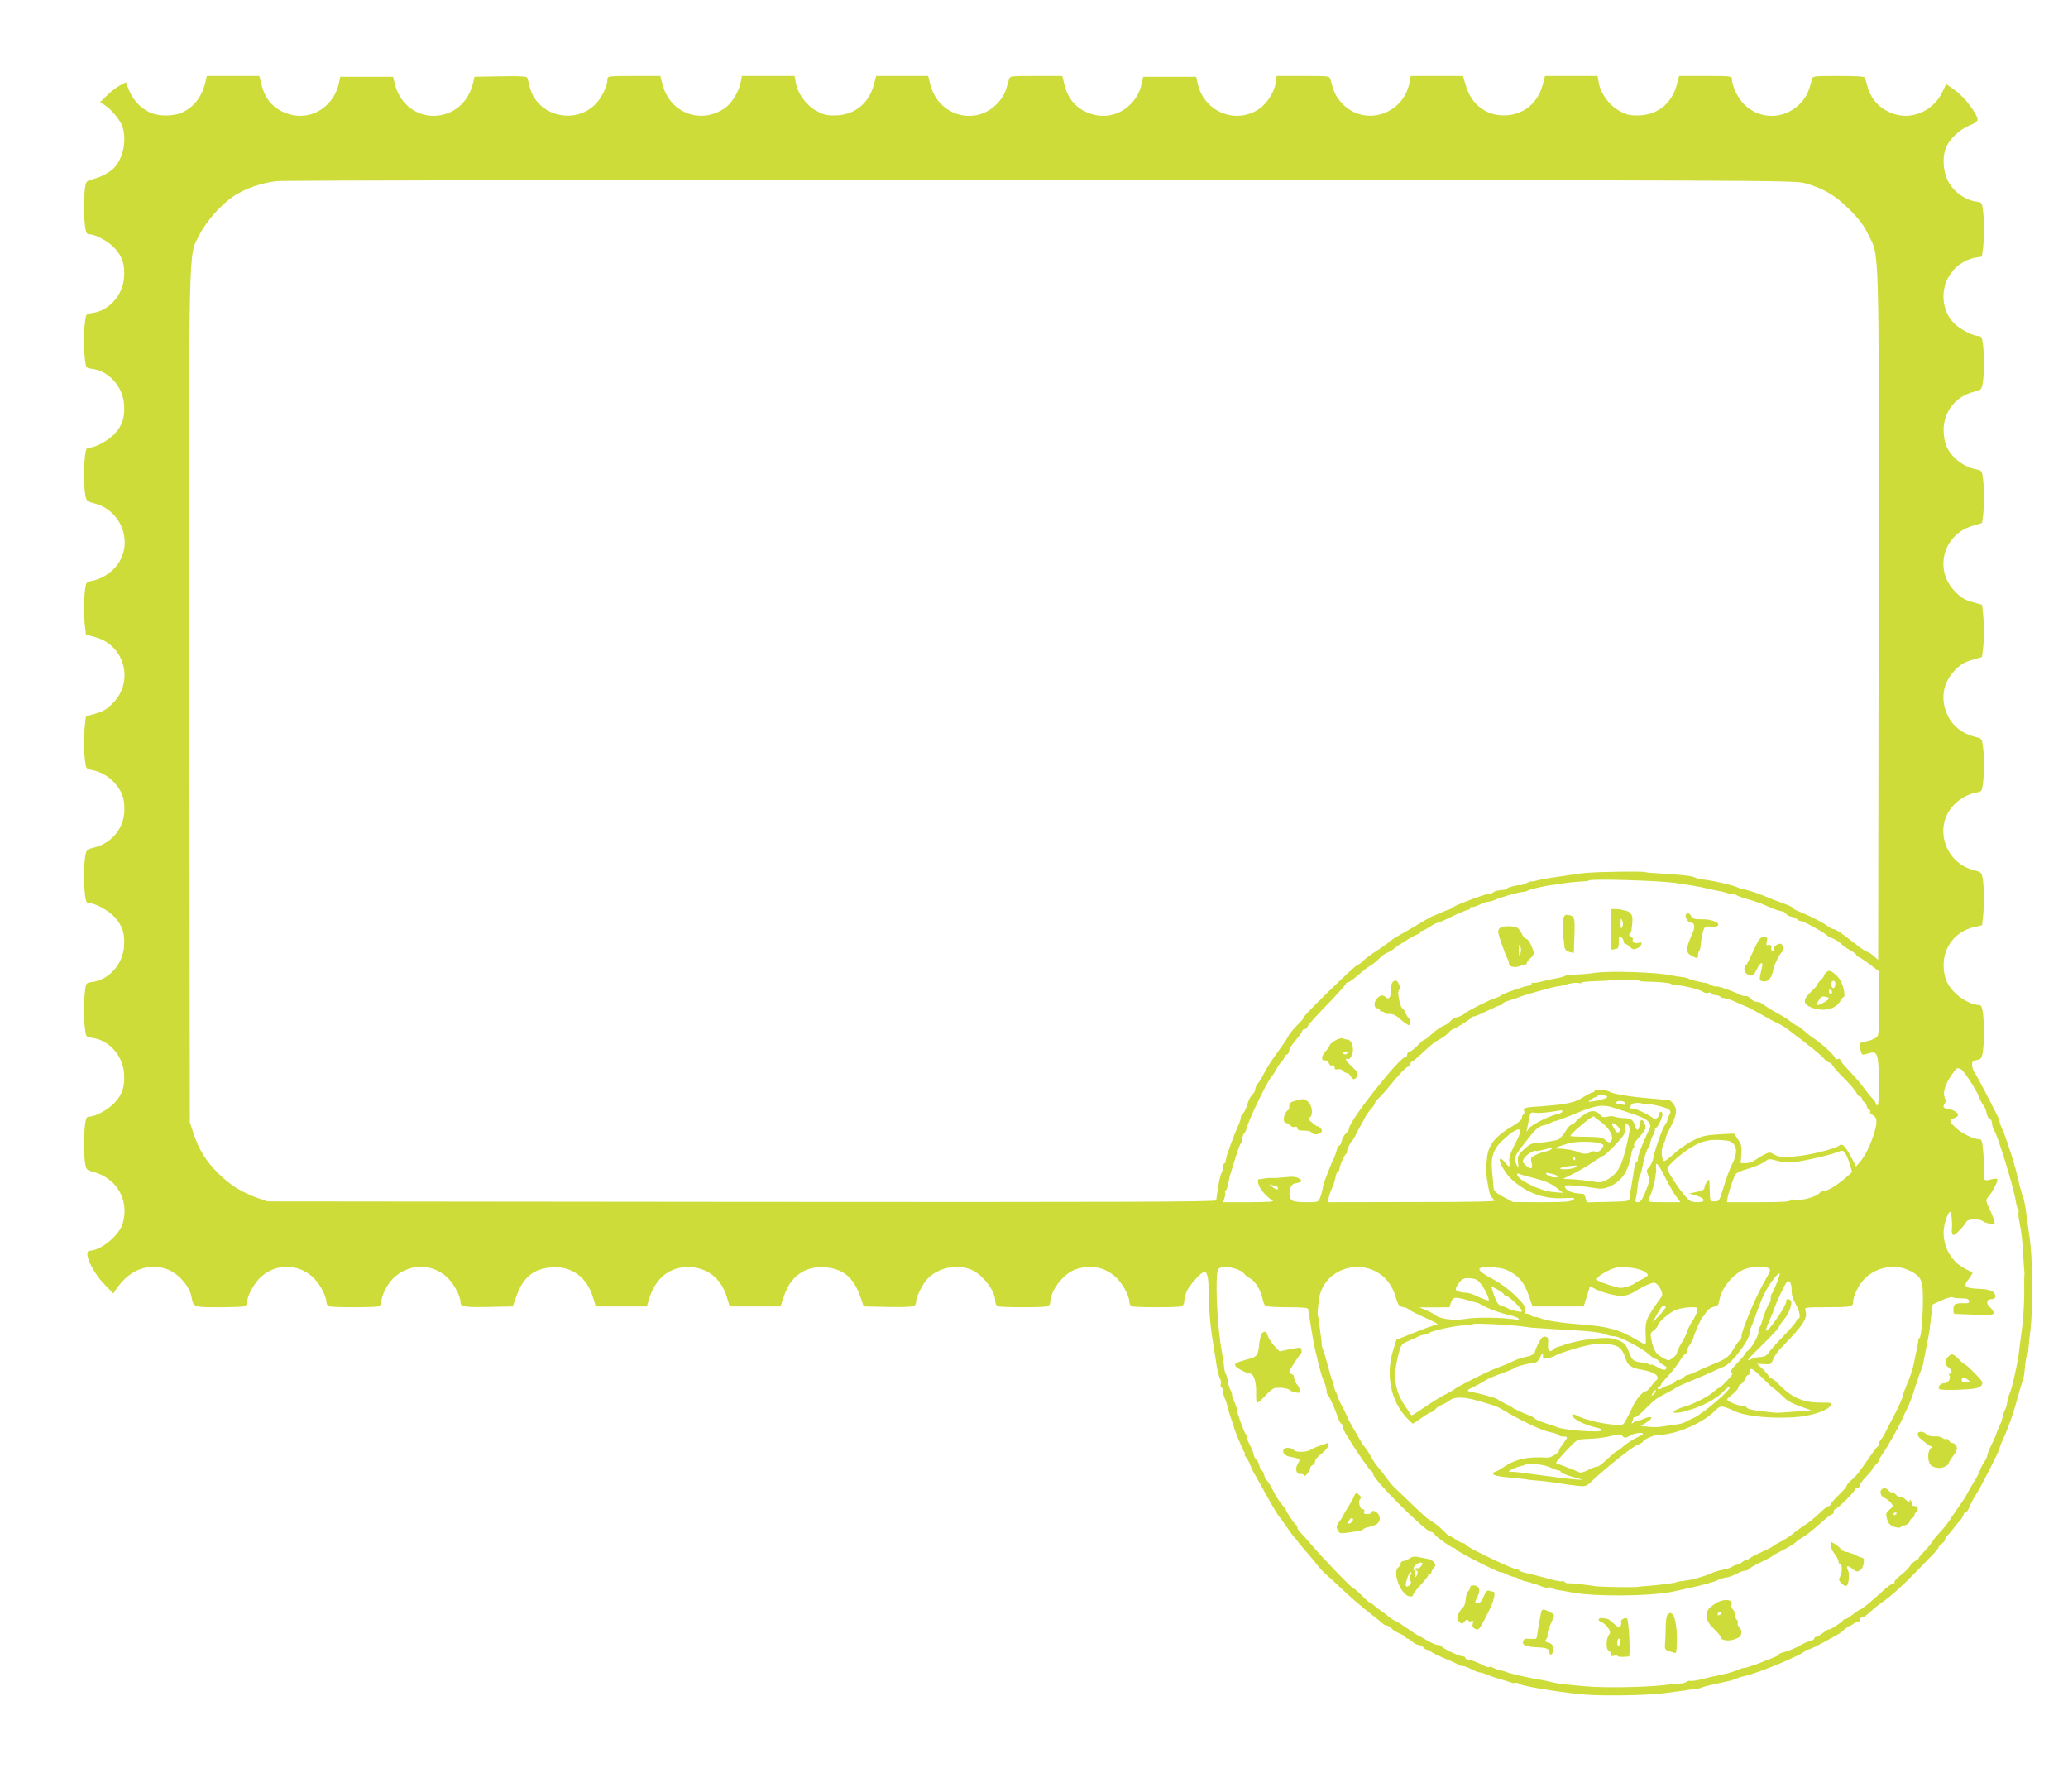 <?xml version="1.0" standalone="no"?>
<!DOCTYPE svg PUBLIC "-//W3C//DTD SVG 20010904//EN"
 "http://www.w3.org/TR/2001/REC-SVG-20010904/DTD/svg10.dtd">
<svg version="1.0" xmlns="http://www.w3.org/2000/svg"
 width="1280pt" height="1109pt" viewBox="0 0 1280 1109"
 preserveAspectRatio="xMidYMid meet">
<g transform="translate(0,1109) scale(0.1,-0.1)"
fill="#cddc39" stroke="none">
<path d="M1274 10593 c-20 -94 -66 -158 -138 -195 -55 -29 -155 -30 -210 -3
-64 31 -108 82 -136 158 l-10 28 -38 -20 c-21 -11 -57 -38 -80 -62 l-43 -42
29 -17 c42 -26 101 -99 112 -139 24 -86 1 -191 -53 -249 -27 -29 -78 -56 -133
-71 -39 -11 -42 -13 -48 -57 -8 -59 -8 -164 0 -231 6 -45 10 -53 28 -53 38 0
120 -46 157 -87 47 -52 62 -100 57 -178 -7 -111 -92 -208 -196 -222 -39 -5
-40 -6 -46 -57 -8 -65 -8 -167 0 -232 6 -51 7 -52 46 -57 104 -14 189 -111
196 -222 5 -78 -10 -126 -57 -178 -37 -41 -119 -87 -157 -87 -18 0 -22 -8 -28
-52 -8 -68 -7 -192 2 -242 7 -36 10 -40 55 -51 182 -46 251 -271 124 -403 -37
-39 -88 -68 -139 -77 -34 -6 -36 -9 -42 -58 -8 -66 -8 -158 0 -223 l6 -51 60
-17 c181 -50 239 -275 106 -408 -36 -37 -60 -51 -106 -64 l-60 -17 -6 -51 c-8
-65 -8 -157 0 -223 6 -49 8 -52 42 -58 54 -10 105 -39 142 -81 45 -51 60 -93
60 -163 0 -113 -75 -208 -187 -236 -45 -11 -48 -15 -55 -51 -9 -50 -10 -174
-2 -241 6 -45 10 -53 28 -53 38 0 120 -46 157 -87 47 -52 62 -100 57 -178 -7
-111 -92 -208 -196 -222 -39 -5 -40 -6 -46 -57 -8 -65 -8 -167 0 -232 6 -51 7
-52 46 -57 104 -14 189 -111 196 -222 5 -78 -10 -126 -57 -178 -37 -41 -119
-87 -157 -87 -18 0 -22 -8 -28 -52 -8 -68 -8 -173 0 -231 7 -46 7 -47 58 -61
142 -42 216 -174 176 -317 -20 -72 -136 -169 -204 -169 -44 0 12 -128 92 -210
l54 -55 16 25 c78 116 186 162 302 130 75 -21 153 -104 166 -179 11 -60 13
-61 169 -61 79 0 150 3 159 6 9 3 16 16 16 28 0 39 47 122 89 157 91 79 221
79 312 0 42 -35 89 -118 89 -157 0 -12 7 -25 16 -28 20 -8 288 -8 308 0 9 3
16 14 16 23 0 42 34 110 73 149 93 91 231 97 328 13 43 -36 89 -118 89 -158 0
-31 20 -34 185 -31 l139 3 21 60 c41 119 106 173 218 182 121 10 219 -59 256
-182 l19 -60 158 0 158 0 12 41 c41 142 139 214 272 201 103 -11 179 -78 211
-184 l17 -58 158 0 157 0 23 68 c41 121 132 184 253 174 112 -9 177 -63 218
-182 l21 -60 139 -3 c165 -3 185 0 185 31 0 33 44 118 76 149 64 60 159 82
248 57 75 -21 165 -130 166 -200 0 -15 7 -30 16 -33 20 -8 288 -8 308 0 9 3
16 13 16 21 0 75 81 181 157 207 90 31 176 16 244 -43 42 -35 89 -118 89 -157
0 -12 7 -25 16 -28 20 -8 288 -8 308 0 9 3 16 17 16 30 0 14 7 41 15 62 17 40
92 122 111 122 15 0 25 -43 24 -101 0 -58 7 -183 14 -239 5 -41 8 -61 21 -145
3 -16 10 -58 15 -93 5 -35 15 -72 21 -83 6 -11 8 -27 5 -34 -3 -8 -1 -17 4
-20 6 -4 10 -15 10 -25 0 -10 5 -31 12 -47 7 -15 12 -32 13 -38 1 -10 22 -78
32 -105 3 -8 7 -20 9 -27 4 -23 57 -148 66 -160 6 -7 7 -13 3 -13 -5 0 -1 -8
7 -17 8 -10 21 -34 28 -53 7 -19 17 -39 21 -45 4 -5 20 -35 37 -65 67 -123
114 -202 123 -210 3 -3 23 -30 43 -60 21 -30 41 -57 44 -60 4 -3 19 -21 33
-40 15 -19 38 -47 52 -62 14 -15 38 -45 54 -65 15 -21 41 -49 57 -63 16 -14
55 -49 85 -78 68 -65 140 -127 206 -178 28 -21 56 -44 63 -51 7 -7 19 -13 26
-13 7 0 20 -8 29 -18 9 -10 32 -24 52 -32 19 -8 35 -17 35 -22 0 -4 5 -8 10
-8 6 0 20 -9 32 -20 12 -11 29 -20 39 -20 9 0 22 -7 29 -15 7 -8 17 -15 23
-15 6 0 18 -6 26 -13 9 -7 48 -26 86 -42 39 -15 74 -32 80 -37 5 -4 17 -8 27
-8 10 0 35 -9 55 -20 21 -11 44 -20 51 -20 8 0 28 -6 45 -14 18 -7 52 -19 77
-26 25 -7 55 -16 68 -21 13 -5 28 -7 32 -4 5 3 20 -1 32 -9 13 -8 109 -26 213
-41 158 -23 223 -28 385 -27 107 0 236 6 285 13 50 6 101 13 115 15 14 1 25 3
25 4 0 1 19 3 43 5 23 2 47 7 53 11 9 5 71 20 166 40 12 2 35 9 50 16 16 6 37
13 48 15 75 13 375 138 375 155 0 4 7 8 16 8 9 0 50 18 91 41 111 59 115 62
142 87 14 12 30 22 34 22 5 0 15 7 24 15 8 8 19 13 24 10 5 -4 9 1 9 9 0 9 7
16 15 16 8 0 28 13 44 29 17 16 49 43 73 59 57 40 127 102 210 187 37 39 86
88 108 111 22 23 40 45 40 50 0 5 9 15 20 22 11 7 20 19 20 26 0 8 4 16 8 18
4 2 23 23 42 48 19 24 40 50 47 57 6 7 15 22 18 33 4 11 10 18 15 15 4 -3 13
10 19 28 7 17 24 50 38 72 31 46 148 275 148 290 1 6 12 35 26 65 32 70 65
165 90 260 11 41 24 84 29 95 5 11 11 48 13 81 3 34 8 68 13 75 5 8 9 30 10
49 1 19 5 55 8 80 22 156 19 479 -5 625 -5 33 -11 74 -13 91 -7 64 -17 120
-25 139 -5 11 -14 43 -21 70 -13 56 -14 58 -24 100 -16 61 -69 221 -82 246 -8
15 -15 35 -17 45 -1 11 -10 33 -19 49 -8 17 -41 79 -71 139 -31 60 -61 114
-67 121 -6 7 -12 26 -13 41 -2 24 2 29 28 34 25 4 31 11 37 45 9 51 10 175 2
243 -5 37 -11 52 -22 52 -38 0 -97 27 -139 64 -59 52 -82 104 -83 182 0 116
74 209 186 236 l52 12 6 51 c8 65 7 190 -2 239 -7 36 -10 40 -55 51 -182 46
-251 271 -124 403 37 39 88 68 139 77 34 6 36 9 42 58 8 67 8 158 0 225 -6 46
-10 53 -33 58 -89 19 -154 67 -187 139 -45 96 -29 200 44 275 37 38 60 52 108
66 l62 18 6 51 c8 64 7 156 0 221 l-6 51 -60 17 c-46 13 -70 27 -106 64 -133
133 -77 352 105 407 l61 18 6 45 c8 57 8 162 0 229 -6 49 -8 52 -42 58 -79 15
-157 76 -186 147 -9 21 -16 64 -16 97 0 113 75 208 187 236 45 11 48 15 55 51
9 50 10 174 2 242 -6 44 -10 52 -28 52 -34 0 -119 45 -153 81 -100 105 -80
282 40 365 26 18 67 36 91 39 l43 7 7 51 c8 66 8 168 0 233 -6 51 -7 52 -46
57 -59 8 -128 55 -162 111 -38 61 -47 154 -22 221 21 54 87 116 149 140 31 12
47 24 47 35 0 34 -81 140 -138 180 l-56 40 -24 -50 c-49 -104 -164 -164 -272
-142 -95 20 -167 86 -191 176 -6 23 -13 47 -15 54 -2 9 -44 12 -163 12 -157 0
-160 0 -166 -22 -20 -76 -32 -102 -63 -138 -93 -109 -256 -117 -356 -16 -41
40 -76 114 -76 158 0 17 -12 18 -163 18 l-164 0 -16 -60 c-32 -113 -121 -183
-237 -184 -55 -1 -74 4 -120 30 -62 35 -114 107 -125 175 l-7 39 -162 0 -163
0 -16 -60 c-32 -113 -122 -183 -237 -184 -113 -1 -204 69 -237 184 l-18 60
-161 0 -162 0 -7 -37 c-38 -209 -292 -282 -427 -123 -31 36 -43 62 -63 138 -6
22 -9 22 -170 22 l-163 0 -6 -44 c-9 -57 -55 -128 -104 -161 -148 -98 -343
-14 -380 162 l-8 38 -164 0 -164 0 -8 -38 c-29 -138 -156 -226 -287 -199 -102
22 -169 87 -193 190 l-13 52 -162 0 c-159 0 -162 0 -168 -22 -20 -76 -32 -102
-63 -138 -133 -156 -377 -92 -425 111 l-12 49 -161 0 -161 0 -16 -60 c-32
-113 -121 -183 -237 -184 -55 -1 -74 4 -120 30 -62 35 -114 107 -125 175 l-7
39 -163 0 -163 0 -7 -37 c-11 -60 -55 -132 -100 -163 -145 -100 -334 -31 -382
140 l-16 60 -164 0 c-151 0 -163 -1 -163 -18 0 -44 -35 -118 -76 -158 -129
-129 -359 -70 -404 104 -6 26 -14 53 -16 60 -3 10 -41 12 -165 10 l-162 -3
-11 -46 c-26 -99 -94 -168 -189 -190 -133 -29 -258 52 -293 190 l-11 46 -164
0 -163 0 -8 -38 c-29 -138 -156 -226 -287 -199 -102 22 -169 87 -193 190 l-13
52 -162 0 -163 0 -6 -27z m9895 -636 c115 -31 189 -75 277 -162 60 -60 90 -99
117 -155 71 -144 67 2 65 -2362 l-3 -2128 -29 25 c-16 14 -34 25 -40 25 -6 0
-38 21 -71 48 -85 67 -122 92 -136 92 -7 0 -26 10 -43 23 -31 23 -114 64 -173
87 -18 7 -33 15 -33 19 0 6 -28 19 -90 41 -19 6 -44 16 -55 21 -55 24 -128 49
-156 54 -18 3 -39 10 -48 15 -22 11 -143 39 -201 46 -24 3 -52 9 -61 14 -17
10 -89 17 -221 25 -43 2 -81 6 -85 8 -5 3 -84 4 -178 2 -151 -2 -205 -6 -295
-21 -14 -2 -56 -9 -95 -14 -38 -5 -85 -14 -102 -19 -18 -5 -33 -8 -33 -5 0 2
-13 -2 -30 -11 -16 -8 -33 -14 -37 -13 -15 4 -83 -13 -83 -20 0 -5 -17 -9 -37
-10 -21 -2 -42 -7 -47 -12 -6 -6 -17 -10 -25 -10 -23 0 -214 -71 -232 -87 -8
-7 -19 -13 -23 -13 -4 0 -26 -8 -49 -19 -23 -10 -49 -21 -57 -24 -8 -4 -37
-20 -65 -37 -27 -17 -83 -49 -122 -71 -40 -22 -75 -45 -78 -50 -3 -5 -37 -29
-75 -54 -38 -24 -77 -54 -87 -65 -10 -11 -23 -20 -29 -20 -13 0 -334 -312
-334 -325 0 -4 -10 -18 -22 -30 -40 -40 -65 -69 -78 -95 -7 -14 -37 -56 -65
-95 -29 -38 -64 -94 -79 -123 -14 -29 -33 -60 -41 -68 -8 -9 -15 -23 -15 -33
0 -10 -8 -26 -19 -35 -10 -9 -24 -37 -31 -61 -7 -25 -19 -50 -26 -56 -8 -6
-14 -18 -14 -26 0 -8 -7 -29 -15 -46 -31 -70 -75 -190 -77 -213 -1 -13 -6 -24
-10 -24 -4 0 -8 -9 -8 -21 0 -11 -4 -28 -9 -37 -5 -9 -12 -35 -16 -57 -10 -59
-16 -98 -17 -113 -1 -10 -580 -12 -2937 -10 l-2936 3 -65 23 c-99 36 -168 80
-240 152 -75 74 -118 144 -152 245 l-23 70 -3 2630 c-3 2912 -7 2720 62 2861
42 83 133 187 212 240 71 47 172 82 266 93 40 5 2170 8 4733 7 4420 -1 4663
-2 4724 -19z m-799 -4331 c69 -10 154 -24 190 -33 36 -8 74 -17 85 -18 11 -2
35 -8 53 -14 17 -5 32 -7 32 -4 0 3 6 1 13 -4 6 -5 39 -18 72 -27 59 -17 81
-25 140 -51 29 -13 59 -23 80 -26 6 -1 15 -8 20 -15 6 -8 20 -15 33 -17 12 -2
28 -9 34 -15 7 -7 17 -12 24 -12 17 0 148 -72 164 -90 3 -4 19 -12 37 -19 17
-7 40 -22 50 -33 10 -11 35 -29 56 -39 20 -11 37 -24 37 -29 0 -6 4 -10 10
-10 5 0 37 -21 70 -46 l60 -45 0 -199 c0 -196 0 -200 -22 -214 -13 -8 -40 -18
-60 -21 -41 -8 -41 -8 -32 -54 5 -23 11 -30 23 -27 61 18 67 18 79 -9 15 -33
17 -305 2 -305 -5 0 -10 5 -10 11 0 7 -8 19 -18 28 -9 9 -30 34 -46 56 -31 42
-47 61 -115 134 -23 24 -41 48 -41 53 0 6 -7 8 -15 4 -8 -3 -15 -1 -15 3 0 16
-84 94 -135 126 -16 10 -43 31 -59 47 -17 15 -34 28 -38 28 -5 0 -26 13 -46
29 -20 16 -62 41 -92 57 -30 16 -63 37 -74 47 -11 9 -29 17 -41 17 -12 0 -30
9 -40 20 -10 12 -24 19 -31 16 -6 -2 -24 2 -40 11 -41 21 -137 54 -142 48 -3
-2 -17 2 -33 10 -16 9 -32 14 -36 13 -4 0 -20 2 -34 6 -14 4 -32 8 -40 9 -8 2
-20 6 -26 10 -7 4 -27 9 -45 11 -18 2 -44 6 -58 9 -85 20 -383 30 -474 17 -33
-5 -87 -10 -120 -11 -34 -1 -65 -5 -71 -9 -5 -4 -26 -10 -45 -13 -19 -3 -61
-12 -92 -20 -32 -8 -60 -12 -63 -9 -3 3 -5 0 -5 -6 0 -7 -8 -12 -17 -12 -21 0
-166 -51 -173 -61 -3 -3 -16 -10 -30 -14 -39 -11 -172 -78 -194 -97 -10 -9
-32 -20 -47 -23 -16 -4 -35 -14 -41 -24 -7 -9 -27 -23 -45 -30 -17 -7 -50 -30
-72 -51 -22 -21 -42 -36 -44 -34 -2 3 -22 -14 -43 -36 -21 -22 -45 -40 -51
-40 -7 0 -13 -7 -13 -15 0 -8 -4 -15 -9 -15 -37 0 -351 -397 -351 -444 0 -7
-9 -21 -19 -30 -11 -10 -23 -31 -26 -47 -4 -16 -11 -29 -16 -29 -5 0 -12 -12
-15 -27 -4 -16 -12 -39 -19 -53 -7 -14 -21 -45 -30 -70 -10 -25 -21 -54 -25
-65 -5 -11 -11 -33 -13 -50 -3 -16 -10 -42 -16 -57 -10 -27 -13 -28 -86 -28
-53 0 -81 4 -91 14 -25 26 -12 97 20 102 10 1 25 5 34 9 13 5 12 8 -6 21 -17
11 -37 14 -84 9 -35 -3 -69 -6 -75 -5 -31 1 -39 0 -63 -4 -14 -2 -28 -4 -32
-5 -4 0 -3 -15 2 -31 9 -31 49 -77 85 -98 16 -9 -15 -11 -142 -12 l-162 0 9
30 c5 17 6 30 3 30 -3 0 -1 6 5 13 5 6 12 28 15 47 3 19 10 49 16 65 5 17 20
63 32 103 12 40 26 75 30 78 5 3 9 15 9 28 0 12 5 27 11 33 6 6 12 17 13 24
10 49 123 285 155 324 9 11 23 32 31 47 7 15 21 37 32 47 10 11 18 24 18 30 0
5 7 11 15 15 8 3 15 14 15 24 0 11 18 40 40 65 22 25 40 50 40 56 0 6 6 11 14
11 8 0 17 8 20 18 3 10 58 71 121 135 63 65 115 123 115 128 0 5 6 9 13 9 6 0
35 20 62 45 28 24 61 50 74 57 14 7 39 27 56 44 18 18 41 35 52 38 11 4 31 16
44 27 29 25 136 89 150 89 5 0 9 4 9 10 0 5 3 9 8 8 4 -1 26 10 49 25 24 15
47 27 52 27 6 0 27 9 48 19 62 31 131 61 142 61 6 0 11 5 11 11 0 5 3 8 8 5 4
-2 25 4 47 14 22 11 48 19 58 20 9 0 25 4 35 9 27 14 155 51 175 51 9 0 25 4
35 9 16 9 114 31 157 35 11 1 40 6 65 10 25 4 68 8 97 10 29 1 55 4 57 7 12
12 420 0 536 -15z m-220 -606 c0 -3 21 -5 48 -5 72 -1 143 -8 147 -15 2 -3 20
-7 40 -8 48 -3 144 -29 160 -42 7 -6 20 -8 29 -4 9 3 16 2 16 -3 0 -5 12 -10
27 -11 15 -1 29 -6 32 -11 3 -4 14 -8 24 -8 10 0 43 -11 75 -26 31 -14 64 -28
72 -31 8 -4 47 -24 85 -46 39 -22 86 -48 105 -56 19 -9 46 -26 61 -38 14 -11
38 -30 53 -41 16 -11 33 -25 40 -30 6 -6 29 -24 51 -40 22 -17 52 -43 68 -60
15 -16 33 -30 39 -30 6 0 16 -9 22 -20 6 -11 38 -47 72 -80 33 -33 66 -72 74
-87 7 -15 17 -25 21 -23 4 3 10 -4 14 -15 3 -11 10 -20 15 -20 4 0 11 -11 14
-25 4 -14 11 -25 17 -25 6 0 8 -4 4 -9 -3 -6 3 -15 14 -20 31 -17 33 -42 10
-117 -22 -72 -58 -144 -92 -181 l-19 -22 -24 47 c-38 74 -60 98 -76 85 -27
-23 -195 -64 -284 -70 -76 -5 -96 -3 -121 12 -28 16 -31 16 -64 0 -19 -10 -44
-26 -57 -35 -12 -10 -37 -18 -55 -18 l-33 0 4 54 c4 46 1 60 -20 92 l-25 37
-95 -5 c-80 -5 -104 -10 -159 -38 -35 -17 -88 -54 -118 -82 -29 -27 -57 -48
-61 -45 -17 10 -20 72 -5 101 8 16 15 34 15 40 0 6 10 31 23 55 44 87 50 115
30 149 -9 16 -24 31 -33 31 -8 1 -28 3 -45 5 -16 1 -57 5 -90 8 -100 8 -205
25 -228 38 -28 15 -97 21 -97 8 0 -6 -5 -10 -12 -10 -6 0 -33 -14 -59 -30 -51
-34 -106 -45 -257 -56 -107 -7 -116 -10 -108 -30 3 -7 1 -16 -4 -19 -6 -4 -10
-14 -10 -23 0 -10 -22 -30 -52 -47 -113 -66 -157 -120 -164 -202 -3 -31 -6
-59 -7 -62 -3 -13 15 -128 24 -157 5 -17 20 -36 32 -42 16 -8 -123 -11 -506
-11 l-528 -1 4 23 c2 12 11 40 21 62 10 22 20 55 23 73 3 17 10 32 14 32 5 0
9 7 9 15 0 17 31 87 43 96 4 3 7 10 5 15 -2 9 20 55 31 64 4 3 12 16 19 30 12
25 18 37 40 75 7 11 16 29 21 40 5 11 21 33 35 49 14 16 26 33 26 39 0 5 12
21 28 35 15 15 43 46 62 70 59 73 106 122 118 122 7 0 12 7 12 15 0 8 4 15 9
15 4 0 28 19 53 43 63 59 89 80 122 97 15 8 38 25 50 37 11 13 24 23 28 23 10
0 113 64 116 73 2 4 9 7 16 7 7 0 44 16 83 35 39 19 76 35 82 35 6 0 11 4 11
8 0 5 19 14 43 21 23 7 51 16 62 21 31 13 209 63 237 66 10 0 38 7 62 14 25 7
55 10 66 7 11 -3 20 -2 20 2 0 4 39 8 87 9 47 1 88 4 91 6 5 6 182 2 182 -4z
m1985 -546 c19 -8 94 -121 115 -174 7 -19 19 -42 27 -51 7 -8 16 -29 19 -47 3
-17 12 -33 20 -36 8 -3 14 -16 14 -28 0 -13 6 -32 13 -43 23 -34 121 -356 133
-435 4 -25 11 -50 15 -56 5 -6 6 -13 3 -17 -3 -3 0 -32 6 -64 13 -63 18 -108
24 -223 3 -41 5 -77 6 -80 2 -3 1 -9 0 -15 -1 -5 -2 -62 -1 -125 0 -63 -7
-167 -16 -230 -8 -63 -17 -126 -18 -140 -8 -62 -44 -221 -55 -241 -5 -9 -12
-34 -16 -55 -3 -22 -10 -43 -14 -49 -4 -5 -11 -26 -15 -45 -4 -19 -11 -39 -15
-45 -4 -5 -12 -26 -19 -45 -6 -19 -22 -57 -36 -84 -14 -27 -25 -56 -25 -64 0
-7 -8 -26 -19 -40 -10 -15 -22 -38 -26 -51 -4 -13 -20 -45 -36 -70 -16 -25
-34 -57 -41 -71 -7 -14 -28 -48 -48 -75 -19 -28 -39 -58 -45 -66 -26 -42 -53
-76 -80 -104 -16 -17 -37 -42 -45 -56 -8 -13 -31 -41 -51 -61 -20 -21 -35 -39
-33 -41 2 -2 -7 -9 -20 -16 -13 -7 -29 -23 -36 -35 -6 -11 -31 -36 -56 -55
-24 -18 -41 -37 -38 -42 3 -5 -1 -9 -9 -9 -7 0 -34 -19 -59 -42 -66 -61 -135
-118 -143 -118 -4 0 -24 -13 -45 -30 -21 -17 -42 -30 -48 -30 -6 0 -12 -3 -14
-7 -4 -11 -88 -65 -88 -57 0 4 -15 -5 -34 -20 -19 -14 -39 -26 -45 -26 -6 0
-11 -4 -11 -10 0 -5 -12 -12 -27 -16 -16 -4 -39 -14 -53 -22 -27 -18 -82 -40
-117 -49 -13 -3 -23 -8 -23 -12 0 -6 -11 -11 -130 -57 -41 -15 -78 -27 -83
-26 -4 1 -24 -5 -45 -14 -32 -13 -64 -22 -147 -39 -11 -2 -45 -10 -75 -18 -31
-7 -61 -12 -68 -9 -7 2 -18 -1 -25 -7 -7 -5 -22 -10 -32 -9 -11 0 -65 -5 -120
-12 -104 -12 -366 -16 -470 -6 -33 3 -87 8 -120 11 -33 3 -78 11 -100 17 -22
6 -53 12 -70 14 -34 5 -162 33 -185 41 -20 8 -30 11 -57 17 -12 2 -30 9 -41
15 -11 6 -22 8 -25 5 -3 -3 -13 -1 -24 4 -40 22 -92 42 -107 42 -9 0 -16 5
-16 10 0 6 -8 10 -18 10 -21 0 -125 50 -130 62 -2 4 -12 8 -22 8 -11 0 -42 13
-70 30 -28 16 -53 30 -55 30 -2 0 -33 20 -68 45 -36 25 -68 45 -72 45 -4 0
-20 10 -35 22 -15 13 -38 30 -50 38 -13 8 -32 23 -42 32 -10 10 -22 18 -26 18
-4 0 -28 20 -52 45 -24 25 -48 45 -52 45 -11 0 -211 209 -273 284 -16 20 -40
46 -52 58 -13 12 -23 27 -23 34 0 7 -3 14 -7 16 -9 3 -63 84 -63 93 0 3 -11
18 -24 32 -14 15 -39 55 -57 90 -18 35 -35 63 -40 63 -4 0 -10 13 -14 30 -4
16 -10 30 -15 30 -5 0 -11 13 -15 29 -3 16 -13 35 -21 42 -8 6 -14 18 -14 26
0 7 -11 36 -25 63 -14 28 -22 50 -19 50 4 0 1 6 -5 14 -12 14 -63 156 -56 156
2 0 -4 20 -15 45 -11 25 -17 45 -14 45 2 0 -2 12 -10 28 -8 15 -15 41 -17 57
-2 17 -7 35 -12 42 -4 6 -10 29 -11 50 -2 21 -9 65 -15 98 -29 160 -42 475
-20 501 23 28 135 7 163 -32 6 -8 22 -20 36 -27 29 -15 66 -76 75 -126 4 -20
12 -39 18 -43 7 -4 69 -8 138 -8 94 0 126 -3 126 -12 0 -7 4 -31 8 -53 4 -22
13 -76 20 -120 15 -88 50 -228 64 -260 14 -30 25 -69 22 -79 -1 -5 2 -12 6
-15 9 -7 49 -96 66 -148 6 -18 14 -33 19 -33 4 0 8 -7 8 -16 0 -9 12 -36 28
-61 61 -100 136 -208 149 -216 7 -4 13 -14 13 -21 0 -33 324 -356 357 -356 7
0 16 -6 20 -13 10 -17 109 -87 122 -87 5 0 11 -4 13 -9 4 -11 258 -141 276
-141 7 0 20 -4 30 -9 19 -11 57 -24 57 -20 0 1 11 -4 25 -11 14 -8 34 -15 45
-17 11 -2 27 -6 35 -10 8 -3 20 -7 25 -8 6 0 23 -7 38 -13 16 -7 33 -10 38 -6
5 3 15 2 22 -3 13 -8 24 -11 72 -18 17 -3 41 -7 55 -10 141 -27 489 -24 628 6
26 6 65 14 87 19 87 18 168 41 188 52 12 6 34 13 49 15 15 1 45 12 65 23 21
11 45 20 55 20 9 0 20 4 23 10 3 5 36 24 73 42 37 17 69 35 72 38 3 4 31 20
64 36 32 16 68 38 80 49 12 11 33 26 47 33 13 7 42 29 64 48 22 19 55 48 74
64 19 17 38 30 43 30 4 0 8 7 8 15 0 8 4 15 9 15 12 0 126 113 123 123 -1 4 5
7 13 7 8 0 15 7 15 15 0 8 18 33 40 56 22 23 40 45 40 49 0 4 9 15 20 25 11
10 20 22 20 28 0 5 10 23 23 40 27 37 101 169 122 217 8 19 23 51 33 70 10 19
31 76 46 125 16 50 32 98 38 108 5 10 11 31 13 45 3 15 11 59 19 97 8 39 17
88 20 110 2 22 8 65 11 96 l7 56 56 26 c31 14 61 22 67 19 5 -4 30 -7 55 -7
33 0 45 -4 48 -16 2 -13 -6 -16 -40 -14 -24 1 -46 -4 -50 -9 -10 -14 -10 -56
0 -57 4 0 60 -2 125 -5 99 -3 117 -2 117 11 0 8 -9 23 -20 32 -29 25 -26 53 5
53 16 0 25 6 25 16 0 32 -28 45 -101 48 -89 4 -100 14 -64 60 15 20 26 38 24
40 -2 2 -23 13 -45 24 -83 42 -134 128 -134 225 0 48 26 127 41 127 8 0 14
-73 10 -109 -2 -7 0 -20 4 -28 4 -12 14 -7 44 23 21 22 40 46 43 54 5 17 80
19 100 3 18 -14 67 -22 74 -12 2 5 -9 38 -26 75 -31 65 -31 67 -13 88 29 33
64 104 55 110 -5 3 -22 2 -38 -3 -44 -12 -49 -6 -45 50 2 29 0 85 -4 125 -6
67 -9 74 -28 74 -34 1 -109 38 -144 73 -40 37 -41 45 -8 57 14 5 25 14 25 19
0 14 -26 32 -56 37 -37 7 -41 11 -28 32 8 12 8 24 1 39 -14 30 4 87 43 141 33
46 31 45 55 36z m-2187 -170 c8 -6 -36 -22 -78 -28 -42 -6 -44 -6 -25 8 11 9
26 16 33 16 6 0 12 5 12 10 0 9 47 4 58 -6z m112 -43 c0 -8 -6 -11 -16 -7 -9
3 -22 6 -30 6 -9 0 -13 4 -10 9 9 14 56 8 56 -8z m110 -2 c3 -1 9 -1 13 0 22
4 134 -23 147 -35 12 -12 12 -18 2 -34 -6 -11 -12 -25 -12 -32 0 -6 -6 -19
-13 -27 -16 -19 -63 -150 -73 -205 -4 -21 -16 -48 -26 -58 -17 -17 -18 -24 -8
-48 13 -30 9 -47 -22 -122 -15 -34 -26 -48 -40 -48 -14 0 -18 5 -14 18 3 9 8
44 12 77 3 33 10 65 14 70 4 6 10 24 13 40 11 60 28 120 39 132 6 7 11 21 12
31 1 9 9 31 18 48 10 17 14 34 11 38 -4 3 -1 6 5 6 12 0 42 62 42 86 0 8 -4
14 -10 14 -5 0 -10 -6 -10 -14 0 -20 -32 -45 -37 -28 -5 13 -105 62 -128 62
-17 0 -17 2 -9 23 4 12 48 16 74 6z m-190 -22 c164 -51 207 -68 223 -89 17
-22 17 -25 -7 -73 -31 -64 -62 -147 -58 -159 2 -5 -2 -12 -8 -16 -6 -3 -12
-20 -14 -36 -3 -16 -10 -60 -16 -99 -7 -38 -13 -79 -14 -90 -1 -19 -9 -20
-133 -23 l-132 -3 -7 26 c-3 14 -9 25 -13 26 -3 0 -24 2 -45 5 -41 4 -82 32
-68 46 7 7 110 -2 202 -17 57 -10 138 37 171 100 15 28 30 71 33 97 4 26 11
50 16 53 6 4 7 11 4 17 -3 5 7 24 23 41 51 56 54 62 43 91 -13 36 -28 33 -32
-6 -4 -39 -20 -39 -30 -1 -9 33 -24 42 -68 44 -19 0 -44 4 -55 8 -11 5 -32 5
-47 0 -19 -5 -31 -3 -40 8 -27 34 -59 35 -102 6 -23 -15 -47 -36 -54 -45 -7
-10 -19 -18 -25 -18 -7 0 -23 -18 -37 -41 -14 -22 -32 -44 -41 -49 -16 -9 -98
-22 -150 -24 -18 -1 -42 -15 -68 -40 -36 -36 -40 -43 -35 -80 4 -37 3 -39 -8
-16 -20 44 -17 53 52 140 64 82 82 99 114 106 17 3 36 10 41 14 6 4 21 10 35
13 14 3 75 26 135 51 108 45 155 52 215 33z m-310 -26 c0 -5 -15 -13 -32 -16
-52 -12 -156 -64 -174 -88 l-16 -22 5 25 c3 14 9 42 12 62 7 34 9 36 38 32 26
-4 68 0 160 15 4 0 7 -3 7 -8z m247 -70 c44 -35 69 -80 59 -106 -7 -20 -21
-19 -42 2 -14 14 -36 17 -115 18 -55 0 -99 2 -99 5 0 14 136 128 145 121 5 -4
29 -22 52 -40z m93 -19 c13 -11 20 -24 16 -30 -11 -18 -20 -14 -38 18 -19 34
-11 39 22 12z m66 -83 c-34 -160 -59 -210 -126 -248 -36 -20 -45 -21 -102 -11
-35 5 -88 11 -118 12 l-55 3 59 29 c32 16 88 48 123 72 36 24 68 44 72 44 3 0
34 29 69 65 53 56 62 70 62 102 0 34 1 36 16 22 14 -15 14 -23 0 -90z m-666
47 c0 -7 -16 -44 -36 -82 -25 -49 -35 -78 -32 -101 5 -40 0 -41 -28 -5 -12 15
-25 24 -29 20 -13 -13 35 -96 77 -132 93 -81 195 -117 313 -111 71 3 78 2 61
-11 -16 -11 -58 -14 -195 -14 l-176 1 -60 32 c-57 31 -60 36 -62 73 -1 21 -5
62 -8 89 -9 78 9 134 58 181 71 68 117 92 117 60z m1322 -78 c22 -28 17 -70
-15 -131 -11 -22 -33 -81 -48 -131 -26 -87 -28 -91 -55 -91 -28 0 -29 2 -31
50 -3 99 -2 93 -18 71 -8 -11 -15 -27 -15 -36 0 -12 -14 -20 -47 -26 l-48 -10
41 -12 c60 -18 66 -42 11 -42 -34 0 -48 6 -68 28 -45 49 -119 162 -119 181 0
14 74 82 128 118 72 48 124 63 202 58 52 -3 67 -8 82 -27z m-824 5 c21 -8 21
-10 6 -32 -12 -16 -22 -21 -40 -17 -12 3 -26 2 -29 -4 -8 -12 -51 -13 -73 -1
-21 11 -86 23 -127 23 -33 1 -32 1 55 30 47 16 167 16 208 1z m-303 -32 c-3
-5 -20 -13 -38 -17 -17 -3 -46 -13 -63 -22 -29 -13 -31 -17 -24 -48 9 -40 -5
-45 -38 -14 -20 19 -21 23 -7 44 14 22 63 51 71 43 2 -2 26 2 52 9 26 7 48 13
50 13 2 1 1 -3 -3 -8z m1819 -33 c8 -13 20 -43 27 -67 l13 -44 -39 -35 c-55
-47 -111 -82 -134 -82 -10 0 -24 -7 -31 -15 -18 -22 -115 -48 -150 -40 -19 4
-30 3 -30 -4 0 -8 -62 -11 -196 -11 l-195 0 4 28 c5 30 34 118 48 143 4 9 30
22 56 29 59 16 112 39 135 57 14 12 23 12 65 0 26 -8 71 -12 98 -10 52 4 231
44 275 62 36 14 38 14 54 -11z m-1674 -28 c0 -5 -2 -10 -4 -10 -3 0 -8 5 -11
10 -3 6 -1 10 4 10 6 0 11 -4 11 -10z m560 -123 c23 -45 52 -96 66 -114 l25
-33 -102 0 c-92 0 -101 1 -94 18 22 50 37 100 40 132 2 19 5 37 6 40 0 3 0 16
-1 29 -3 39 16 16 60 -72z m-558 71 c-7 -7 -33 -13 -58 -14 -58 -2 -44 13 16
19 25 2 47 4 50 5 2 1 -2 -4 -8 -10z m-111 -61 c-10 -10 -57 1 -70 17 -8 9 0
10 34 2 25 -6 41 -14 36 -19z m-134 -11 c57 -15 96 -32 125 -55 l43 -33 -62 5
c-81 7 -223 76 -223 110 0 5 8 6 18 1 9 -4 54 -17 99 -28z m-1598 -52 c1 -1 1
-7 0 -13 -2 -5 -15 -1 -29 10 l-25 20 25 -7 c14 -3 27 -8 29 -10z m597 -518
c65 -30 110 -85 132 -161 15 -50 22 -61 43 -63 13 -2 31 -9 39 -15 8 -7 31
-20 50 -28 19 -9 60 -28 90 -42 32 -15 47 -26 35 -26 -20 -1 -57 -14 -186 -66
l-66 -26 -22 -72 c-45 -152 -11 -311 88 -414 17 -18 33 -33 36 -33 3 0 27 16
54 35 26 19 53 35 58 35 6 0 18 9 28 20 10 11 27 22 39 26 11 4 33 16 48 27
34 25 91 24 183 -4 39 -11 79 -23 90 -27 11 -3 34 -13 50 -23 134 -80 249
-133 311 -145 19 -3 37 -10 40 -15 3 -5 16 -9 30 -9 30 0 30 -4 -1 -44 -14
-18 -25 -37 -25 -42 -1 -16 -51 -46 -73 -45 -120 9 -197 -8 -273 -60 -24 -16
-48 -29 -54 -29 -6 0 -10 -6 -8 -12 3 -8 35 -16 84 -20 43 -4 95 -9 114 -12
19 -4 60 -8 91 -10 30 -3 82 -9 115 -15 32 -5 84 -12 115 -16 53 -5 58 -4 90
27 84 80 247 211 282 225 20 8 37 18 37 22 0 11 68 41 93 41 103 0 265 67 343
141 38 37 42 39 75 29 18 -6 42 -16 52 -21 67 -36 264 -53 411 -36 85 10 173
42 186 68 10 18 7 19 -62 19 -112 0 -182 33 -269 124 -13 14 -30 26 -36 26 -7
0 -13 4 -13 9 0 6 -17 26 -37 46 l-38 35 44 -2 c41 -3 44 -1 55 28 6 18 28 49
48 70 143 147 168 186 153 234 -6 19 -2 20 129 20 147 0 166 3 166 30 0 40 33
108 72 147 73 74 192 94 283 47 66 -34 77 -58 77 -165 1 -105 -11 -249 -21
-249 -4 0 -7 -8 -8 -17 0 -10 -6 -40 -12 -68 -6 -27 -13 -59 -15 -70 -5 -32
-26 -96 -47 -142 -10 -24 -19 -48 -19 -54 0 -13 -30 -81 -67 -149 -13 -25 -32
-61 -41 -80 -9 -19 -23 -41 -29 -48 -7 -7 -13 -19 -13 -27 0 -7 -3 -15 -8 -17
-4 -1 -24 -28 -45 -58 -71 -103 -88 -125 -118 -150 -16 -14 -29 -30 -29 -35 0
-6 -23 -32 -50 -58 -28 -27 -50 -53 -50 -58 0 -5 -4 -9 -10 -9 -5 0 -23 -12
-39 -27 -49 -47 -84 -75 -126 -102 -22 -14 -50 -35 -62 -46 -13 -11 -44 -31
-70 -45 -27 -13 -50 -28 -53 -31 -3 -4 -38 -21 -77 -39 -40 -18 -73 -37 -73
-42 0 -5 -4 -7 -9 -3 -5 3 -16 -2 -24 -10 -9 -8 -24 -16 -35 -18 -11 -2 -26
-8 -34 -14 -7 -6 -31 -13 -53 -17 -22 -4 -53 -13 -70 -21 -46 -21 -129 -44
-173 -48 -21 -2 -43 -6 -48 -9 -8 -5 -111 -18 -194 -24 -19 -1 -37 -3 -40 -4
-15 -5 -235 -1 -267 4 -47 8 -142 18 -165 18 -10 -1 -20 3 -23 8 -3 5 -11 7
-18 4 -7 -2 -51 6 -97 20 -47 13 -102 27 -123 31 -20 4 -40 11 -43 16 -3 5
-12 9 -20 9 -26 0 -314 139 -314 152 0 4 -6 8 -13 8 -7 0 -29 11 -50 25 -20
14 -37 23 -37 20 0 -3 -15 10 -32 28 -18 18 -46 42 -62 53 -16 10 -35 24 -44
29 -8 6 -51 46 -97 90 -45 44 -91 87 -101 97 -11 9 -35 38 -54 64 -19 26 -44
58 -55 70 -11 12 -29 39 -40 61 -11 21 -28 46 -37 57 -9 10 -24 33 -33 50 -9
17 -27 49 -41 71 -13 22 -29 51 -34 65 -6 14 -15 33 -20 43 -24 41 -40 78 -44
97 -1 3 -4 10 -8 16 -4 6 -9 22 -12 37 -2 15 -7 31 -11 37 -3 5 -15 44 -26 87
-11 43 -24 87 -29 98 -5 11 -10 29 -10 40 1 11 -4 47 -9 79 -5 33 -8 63 -5 67
2 4 1 10 -4 13 -9 5 -8 52 3 121 23 152 196 239 341 171z m848 -10 c55 -32 84
-71 111 -151 l21 -60 158 0 158 0 20 63 19 62 32 -16 c43 -23 124 -44 167 -44
20 0 53 11 75 25 51 32 95 52 120 57 25 4 65 -64 50 -86 -96 -133 -104 -152
-99 -233 2 -35 1 -63 -2 -63 -4 0 -28 13 -53 28 -104 63 -185 85 -351 96 -110
8 -217 24 -242 37 -10 5 -27 9 -37 9 -11 0 -23 5 -26 10 -3 6 -14 10 -24 10
-14 0 -17 6 -13 25 3 21 -7 36 -60 88 -35 34 -93 77 -128 96 -122 63 -124 85
-8 78 49 -3 79 -11 112 -31z m814 10 c17 -9 32 -21 32 -26 0 -5 -17 -17 -37
-27 -21 -9 -40 -20 -43 -23 -11 -12 -62 -30 -88 -30 -23 0 -120 31 -145 47
-14 8 16 35 68 60 41 20 62 23 115 20 36 -2 80 -12 98 -21z m781 15 c11 -7 9
-18 -14 -57 -55 -97 -99 -194 -141 -309 -10 -27 -17 -54 -15 -60 1 -5 -4 -14
-11 -20 -8 -5 -26 -31 -41 -58 -27 -46 -46 -59 -142 -97 -11 -4 -45 -20 -76
-34 -31 -14 -61 -26 -66 -26 -6 0 -16 -7 -23 -15 -7 -8 -21 -15 -31 -15 -11 0
-19 -4 -19 -9 0 -5 -17 -15 -37 -22 -21 -6 -44 -16 -51 -22 -7 -5 -16 -6 -20
-2 -4 4 -1 10 6 12 6 3 12 8 12 13 0 4 21 30 46 56 25 27 57 68 71 92 14 23
29 42 34 42 5 0 9 7 9 16 0 9 9 28 19 42 10 15 19 30 20 34 5 29 49 129 60
138 4 3 14 17 23 31 9 15 30 29 46 32 25 5 30 12 35 44 12 74 90 166 162 191
37 13 125 15 144 3z m47 -94 c-13 -32 -26 -60 -30 -64 -3 -3 -6 -16 -6 -29 0
-12 -3 -24 -7 -26 -8 -3 -41 -88 -48 -122 -3 -10 -9 -24 -15 -32 -7 -7 -9 -17
-6 -22 8 -14 -39 -101 -63 -119 -12 -8 -21 -18 -21 -22 0 -4 -20 -29 -45 -54
-45 -48 -55 -67 -33 -67 12 0 -71 -89 -84 -90 -4 0 -20 -12 -35 -26 -27 -26
-144 -84 -178 -89 -5 -1 -25 -9 -44 -17 -46 -21 -17 -29 45 -13 109 29 199 77
250 132 13 14 27 23 30 20 13 -13 -160 -162 -221 -191 -22 -10 -49 -23 -60
-29 -11 -6 -38 -12 -60 -14 -22 -3 -56 -8 -75 -11 -19 -4 -57 -5 -85 -2 l-50
5 33 20 c50 30 41 48 -13 25 -25 -11 -45 -17 -45 -13 0 3 -8 -1 -17 -8 -15
-12 -16 -12 -10 4 4 10 7 21 7 23 0 2 5 4 12 4 7 0 31 19 54 43 65 65 75 73
134 103 30 15 57 30 60 34 3 4 35 19 72 34 37 15 96 40 130 55 35 16 79 36 99
44 51 21 159 165 159 211 0 9 4 24 9 34 5 9 21 52 36 95 15 43 40 102 56 131
29 53 76 112 84 104 3 -2 -6 -30 -19 -61z m-1856 23 c20 -11 53 -59 69 -103
10 -27 10 -28 -11 -21 -13 3 -41 15 -62 25 -22 11 -49 19 -60 19 -33 0 -66 11
-66 22 0 6 9 23 21 39 16 23 28 29 55 29 20 0 44 -4 54 -10z m1949 -53 c0 -42
3 -55 29 -104 23 -45 29 -83 12 -83 -5 0 -10 -6 -10 -12 0 -7 -35 -49 -78 -93
-43 -44 -86 -92 -95 -106 -13 -19 -26 -26 -52 -27 -19 -1 -44 -6 -54 -12 -40
-21 -30 -8 69 89 55 54 100 102 100 107 0 5 14 26 31 47 32 38 55 100 44 117
-9 15 -35 12 -29 -3 5 -13 -53 -106 -100 -162 -32 -38 -33 -21 -2 47 13 29 27
64 31 78 4 14 23 58 43 98 27 57 37 70 48 61 7 -6 13 -25 13 -42z m-1779 -39
c0 -4 6 -8 14 -8 15 0 96 -79 96 -94 0 -7 -18 -5 -65 7 -5 1 -16 6 -23 11 -8
4 -25 11 -39 15 -19 5 -29 19 -44 61 -10 30 -19 56 -19 58 0 2 18 -7 40 -19
22 -13 40 -26 40 -31z m-230 -33 c30 -9 60 -17 65 -18 6 -1 17 -7 25 -12 31
-20 126 -55 177 -65 54 -12 76 -33 26 -25 -77 12 -235 14 -300 3 -76 -12 -160
-2 -191 25 -8 6 -33 20 -56 29 l-41 17 93 0 93 1 10 30 c13 34 23 36 99 15z
m1230 -45 c0 -5 -19 -29 -41 -52 l-41 -43 22 40 c12 22 27 46 32 53 12 14 28
16 28 2z m194 -27 c-4 -15 -18 -42 -31 -62 -13 -19 -26 -46 -30 -60 -3 -14
-19 -47 -35 -72 -15 -25 -28 -52 -28 -60 0 -8 -12 -22 -26 -33 -25 -18 -27
-18 -60 0 -43 23 -59 46 -71 106 -10 44 -9 48 13 65 13 10 24 23 24 28 0 20
77 86 116 100 22 8 60 14 87 15 47 0 47 0 41 -27z m-1099 -90 c28 -3 59 -7 70
-9 11 -1 72 -5 135 -9 241 -13 291 -18 337 -36 14 -5 34 -9 46 -9 31 0 176
-76 212 -111 17 -16 36 -29 42 -29 7 0 16 -6 20 -14 4 -7 19 -19 32 -25 17 -9
20 -16 12 -24 -8 -8 -22 -5 -51 12 -22 12 -40 19 -40 16 0 -3 -6 -3 -12 2 -7
4 -24 9 -38 10 -60 7 -67 12 -87 65 -21 56 -39 70 -108 85 -54 12 -228 -13
-305 -44 -8 -3 -21 -7 -29 -9 -7 -1 -18 -7 -24 -13 -25 -25 -39 -12 -35 32 2
36 0 42 -18 45 -15 2 -25 -8 -42 -41 -12 -24 -22 -49 -22 -55 0 -9 -23 -23
-45 -27 -27 -4 -72 -19 -90 -29 -11 -7 -49 -23 -85 -36 -56 -20 -124 -53 -249
-119 -14 -8 -28 -17 -31 -20 -3 -3 -23 -15 -45 -26 -42 -21 -87 -49 -168 -104
-27 -18 -49 -32 -51 -30 -2 2 -21 31 -43 64 -61 92 -72 179 -37 314 16 61 19
64 63 83 25 10 54 23 63 28 10 6 26 10 36 10 10 0 23 5 29 11 14 14 165 46
222 48 24 0 47 4 50 7 6 6 208 -3 286 -13z m581 -117 c38 -9 58 -29 73 -77 16
-51 36 -65 109 -77 59 -11 92 -28 92 -50 0 -6 -4 -12 -8 -14 -4 -1 -18 -18
-31 -35 -12 -18 -28 -33 -34 -33 -19 0 -62 -51 -81 -95 -10 -22 -22 -47 -27
-55 -5 -8 -14 -25 -21 -38 -11 -22 -15 -23 -87 -17 -71 7 -173 33 -214 56 -11
6 -21 8 -24 5 -18 -17 75 -67 149 -81 21 -4 35 -12 32 -17 -10 -15 -224 0
-274 19 -8 4 -17 7 -20 8 -56 16 -120 40 -120 46 0 3 -15 12 -32 19 -41 14
-101 43 -108 50 -3 4 -23 14 -45 24 -22 11 -42 22 -45 26 -5 7 -116 38 -158
45 -37 5 -36 11 5 30 21 10 54 28 73 40 19 12 67 33 105 46 39 13 72 27 75 30
8 10 73 29 110 32 29 2 38 8 52 37 15 30 18 32 18 12 0 -21 3 -23 33 -17 17 4
37 11 42 15 12 10 110 42 175 58 74 19 128 21 186 8z m925 -206 c33 -33 62
-60 64 -60 4 0 32 -25 81 -71 11 -11 51 -30 88 -43 l68 -24 -103 -8 c-57 -5
-111 -8 -119 -7 -8 1 -37 4 -65 7 -72 7 -115 17 -115 27 0 5 -12 9 -26 9 -27
0 -94 28 -94 39 0 3 16 19 35 34 19 15 35 34 35 41 0 8 7 16 15 20 8 3 20 17
25 31 5 14 14 25 20 25 5 0 10 9 10 20 0 32 17 24 81 -40z m-675 -98 c-18 -16
-18 -16 -6 6 6 13 14 21 18 18 3 -4 -2 -14 -12 -24z m-66 -247 c0 -2 -19 -12
-42 -23 -24 -12 -59 -35 -78 -51 -19 -17 -38 -31 -42 -31 -4 0 -31 -23 -60
-50 -29 -28 -57 -49 -63 -47 -5 2 -29 -7 -53 -19 -30 -16 -49 -20 -60 -14 -9
4 -44 19 -77 31 -33 12 -62 24 -64 25 -4 3 54 68 104 118 28 27 37 30 106 32
41 1 100 9 131 17 50 13 58 13 71 -1 14 -13 19 -13 49 5 26 15 78 21 78 8z
m-578 -205 c23 -11 48 -20 55 -20 7 0 13 -3 13 -8 0 -8 51 -27 110 -42 34 -9
34 -9 -10 -6 -46 3 -158 17 -310 38 -47 7 -91 11 -97 9 -7 -1 -13 1 -13 4 0 6
46 26 74 32 11 2 22 6 25 8 13 13 116 3 153 -15z"/>
<path d="M9969 5461 c0 -3 0 -37 0 -76 1 -38 2 -94 1 -124 0 -44 3 -52 16 -47
9 3 20 6 25 6 5 0 9 19 9 41 0 36 2 40 15 29 8 -7 15 -19 15 -26 0 -8 4 -14 8
-14 5 0 18 -9 30 -20 18 -17 25 -18 47 -8 27 12 36 44 10 34 -21 -8 -45 3 -39
19 3 7 -2 15 -12 19 -13 5 -14 9 -5 20 7 8 11 18 10 22 -1 5 0 11 1 14 1 3 3
22 4 43 3 37 -14 57 -49 63 -5 0 -12 2 -15 3 -14 6 -70 8 -71 2z m71 -109 c-7
-13 -9 -8 -9 23 0 35 1 37 10 17 6 -15 5 -30 -1 -40z"/>
<path d="M10435 5430 c-9 -14 13 -50 31 -50 23 0 27 -25 11 -62 -44 -99 -45
-123 -7 -143 37 -19 40 -19 40 3 0 10 3 22 7 26 4 3 8 19 9 34 5 55 17 107 28
114 6 5 22 6 36 3 14 -3 31 -1 39 4 26 17 -33 44 -94 42 -45 -1 -57 3 -67 19
-14 22 -24 25 -33 10z"/>
<path d="M9674 5394 c-3 -19 -3 -61 1 -92 4 -32 8 -66 9 -76 2 -12 13 -23 29
-27 15 -4 27 -7 28 -6 0 1 2 50 4 109 4 113 1 120 -42 126 -18 2 -23 -4 -29
-34z"/>
<path d="M9287 5349 c-11 -6 -16 -18 -13 -32 6 -31 44 -138 56 -159 6 -10 10
-24 10 -32 0 -19 37 -27 69 -14 14 6 29 11 34 10 4 -1 7 3 7 8 0 6 11 20 24
31 15 13 22 28 19 38 -15 46 -35 81 -47 81 -8 0 -19 14 -26 30 -7 17 -20 34
-29 39 -25 12 -84 12 -104 0z m123 -161 c-7 -19 -9 -15 -9 22 0 37 2 41 9 23
6 -14 6 -32 0 -45z"/>
<path d="M10870 5243 c-42 -92 -55 -118 -61 -123 -25 -22 -9 -63 26 -67 15 -2
25 8 38 37 21 46 43 54 33 13 -18 -73 -18 -80 1 -85 36 -9 59 15 70 77 5 27
46 105 55 105 9 0 5 36 -4 46 -13 12 -48 -8 -48 -27 0 -12 -4 -17 -11 -14 -6
4 -8 13 -5 21 5 13 -6 19 -27 15 -4 -1 -5 10 -1 24 5 22 3 25 -19 25 -20 0
-29 -9 -47 -47z"/>
<path d="M11307 5075 c-9 -7 -17 -17 -17 -22 0 -5 -9 -18 -20 -28 -11 -10 -20
-22 -20 -26 0 -5 -18 -26 -40 -46 -49 -47 -52 -74 -7 -94 73 -34 158 -18 187
35 7 14 17 26 22 26 12 0 -2 71 -20 102 -9 15 -27 36 -42 46 -21 16 -29 17
-43 7z m53 -74 c0 -11 -4 -22 -9 -25 -11 -7 -23 22 -15 35 9 16 24 10 24 -10z
m-20 -52 c0 -5 -4 -9 -10 -9 -5 0 -10 7 -10 16 0 8 5 12 10 9 6 -3 10 -10 10
-16z m-20 -38 c0 -9 -55 -41 -70 -41 -7 0 -5 10 6 28 12 22 22 28 40 24 13 -2
24 -7 24 -11z"/>
<path d="M8627 5018 c-12 -6 -17 -22 -17 -53 0 -46 -14 -65 -33 -46 -17 17
-37 13 -56 -11 -20 -24 -17 -58 5 -58 8 0 14 -4 14 -10 0 -5 7 -10 15 -10 8 0
15 -4 15 -8 0 -5 14 -8 30 -7 22 1 41 -8 72 -36 23 -21 46 -35 50 -33 11 7 10
44 -1 44 -5 0 -14 14 -21 30 -7 17 -16 30 -20 30 -7 0 -21 45 -25 85 -2 11 1
25 6 31 6 7 4 21 -4 37 -10 19 -17 23 -30 15z"/>
<path d="M8263 4650 c-18 -11 -33 -24 -33 -29 0 -6 -11 -22 -25 -37 -28 -30
-29 -61 -3 -56 9 1 19 -6 23 -17 4 -12 12 -18 21 -14 9 3 14 -1 14 -12 0 -12
6 -16 20 -12 10 3 24 -1 31 -9 6 -8 17 -14 25 -14 7 0 18 -9 24 -20 14 -25 26
-25 40 0 9 16 4 25 -30 57 -40 38 -51 57 -27 48 6 -3 18 8 25 25 16 36 0 95
-27 96 -9 1 -23 4 -31 8 -8 3 -30 -3 -47 -14z m77 -74 c0 -11 -19 -15 -25 -6
-3 5 1 10 9 10 9 0 16 -2 16 -4z"/>
<path d="M8018 4278 c-31 -8 -38 -15 -38 -34 0 -13 -3 -24 -7 -24 -5 0 -13
-12 -20 -26 -12 -27 -8 -54 9 -54 5 0 16 -7 24 -15 8 -8 21 -12 29 -9 9 4 15
0 15 -9 0 -10 12 -14 42 -14 23 0 44 -5 46 -12 5 -15 47 -14 60 2 7 8 5 16 -6
27 -9 8 -17 13 -17 10 -1 -3 -15 7 -33 22 -24 20 -28 27 -17 32 24 9 19 72 -7
96 -24 22 -26 22 -80 8z"/>
<path d="M7813 2842 c-6 -4 -14 -32 -18 -62 -9 -83 -10 -84 -80 -104 -68 -19
-78 -26 -67 -41 10 -14 71 -45 88 -45 24 0 41 -52 39 -122 -1 -75 0 -75 65 -7
19 21 42 38 50 39 35 5 80 -1 92 -12 7 -7 26 -15 41 -16 26 -3 28 -1 22 20 -4
12 -11 25 -15 28 -9 7 -24 43 -21 53 0 4 -6 10 -14 13 -8 4 -15 10 -15 15 0 8
59 100 70 109 12 9 7 40 -5 40 -6 0 -37 -5 -68 -11 l-57 -12 -31 32 c-17 18
-35 46 -41 62 -10 30 -15 33 -35 21z"/>
<path d="M12057 2692 c-23 -25 -21 -49 3 -64 21 -14 27 -38 9 -38 -5 0 -7 -5
-4 -10 13 -20 -6 -50 -31 -50 -23 0 -43 -24 -31 -36 7 -7 89 -8 181 -1 65 4
86 15 86 42 0 12 -102 115 -114 115 -3 0 -18 14 -34 30 -35 35 -43 36 -65 12z
m133 -153 c0 -7 -38 -5 -46 3 -3 4 -3 11 0 17 7 11 46 -7 46 -20z"/>
<path d="M11870 2215 c0 -8 6 -19 13 -25 46 -39 61 -50 70 -50 6 0 3 -8 -6
-18 -16 -17 -16 -69 -1 -93 13 -21 57 -30 86 -18 15 6 28 15 28 20 0 5 13 28
30 50 23 33 27 45 19 60 -5 11 -16 19 -25 19 -8 0 -17 7 -20 15 -4 8 -10 12
-15 9 -6 -3 -17 0 -26 7 -8 7 -30 12 -49 10 -21 -1 -40 4 -50 13 -19 20 -54
21 -54 1z"/>
<path d="M8170 2143 c-25 -8 -49 -19 -55 -23 -21 -17 -93 -20 -105 -5 -14 17
-56 20 -64 6 -12 -18 6 -40 37 -46 69 -14 68 -12 49 -45 -19 -33 -7 -67 22
-62 9 2 16 -3 16 -10 1 -17 40 30 40 47 0 7 7 15 15 19 8 3 15 13 15 23 0 10
18 31 40 47 22 17 40 38 40 48 0 10 -1 18 -2 18 -2 -1 -23 -8 -48 -17z"/>
<path d="M11647 1873 c-15 -14 -6 -44 16 -52 12 -5 30 -19 40 -30 17 -21 17
-22 -8 -44 -23 -20 -24 -26 -15 -57 7 -26 18 -39 42 -48 19 -7 36 -8 42 -3 6
5 13 9 16 10 17 0 40 15 40 26 0 7 7 15 15 19 8 3 15 12 15 21 0 8 5 15 10 15
6 0 10 9 10 20 0 14 -7 20 -21 20 -11 0 -18 4 -15 8 2 4 1 14 -5 22 -7 13 -9
13 -9 1 0 -10 -7 -8 -24 8 -14 13 -29 20 -34 17 -5 -3 -17 3 -27 14 -10 11
-21 17 -25 15 -4 -3 -13 2 -20 10 -13 16 -32 19 -43 8z m93 -147 c0 -3 -4 -8
-10 -11 -5 -3 -10 -1 -10 4 0 6 5 11 10 11 6 0 10 -2 10 -4z"/>
<path d="M8380 1828 c-5 -13 -21 -41 -35 -63 -14 -22 -28 -47 -32 -55 -4 -8
-15 -27 -26 -41 -16 -22 -17 -30 -7 -49 10 -19 17 -21 53 -16 23 3 55 8 71 10
16 2 31 8 35 13 3 4 15 9 26 11 11 2 32 9 48 15 30 13 37 49 13 73 -17 16 -36
19 -36 4 0 -5 -12 -10 -26 -10 -19 0 -25 4 -20 15 3 9 0 15 -9 15 -18 0 -31
48 -17 62 8 8 7 15 -3 24 -19 19 -24 18 -35 -8z m-11 -154 c-17 -21 -31 -17
-19 6 6 11 15 18 21 14 6 -4 6 -11 -2 -20z"/>
<path d="M11330 1530 c0 -13 11 -38 25 -56 14 -18 25 -40 25 -48 0 -9 5 -16
10 -16 14 0 13 -56 -1 -79 -10 -15 -8 -22 11 -41 13 -13 26 -18 31 -13 13 13
18 76 7 96 -15 28 -2 32 28 8 24 -19 30 -20 48 -8 22 15 32 77 12 77 -6 0 -24
7 -41 16 -16 9 -41 17 -54 19 -14 1 -29 9 -35 17 -6 8 -23 23 -38 32 -28 18
-28 18 -28 -4z"/>
<path d="M8725 1446 c-11 -8 -28 -16 -37 -16 -10 0 -18 -6 -18 -14 0 -7 -7
-20 -16 -27 -39 -32 21 -178 74 -179 13 0 21 4 18 8 -2 4 18 32 45 61 27 29
49 57 49 62 0 5 5 9 10 9 6 0 10 5 10 11 0 6 7 17 15 25 21 21 0 50 -39 57
-17 3 -44 9 -61 12 -20 4 -37 1 -50 -9z m73 -46 c-7 -11 -19 -18 -25 -15 -7 2
-13 0 -13 -5 0 -6 4 -10 9 -10 5 0 7 -9 4 -20 -3 -11 -9 -20 -13 -20 -5 0 -6
8 -3 19 3 10 0 22 -6 25 -14 9 19 46 41 46 16 0 16 -3 6 -20z m-65 -52 c-10
-17 -11 -31 -1 -44 9 -12 -18 -41 -29 -30 -9 9 16 86 28 86 6 0 7 -5 2 -12z"/>
<path d="M9100 1267 c0 -8 -6 -19 -13 -25 -7 -6 -14 -28 -15 -49 -2 -21 -8
-43 -15 -48 -17 -14 -37 -52 -37 -69 0 -7 7 -19 15 -26 13 -11 18 -10 31 6 10
13 17 15 20 7 3 -7 12 -9 21 -6 12 5 14 1 9 -15 -5 -15 -1 -24 12 -31 25 -13
28 -9 81 96 39 77 52 133 32 133 -5 0 -16 3 -25 6 -11 4 -20 -5 -32 -35 -11
-28 -22 -41 -35 -41 -23 0 -23 -1 -5 36 21 42 15 68 -17 72 -18 2 -27 -1 -27
-11z"/>
<path d="M10620 1168 c-50 -32 -60 -48 -56 -87 3 -23 17 -45 45 -72 23 -22 41
-44 41 -50 0 -20 47 -28 86 -14 29 10 40 19 42 37 2 14 -4 30 -12 37 -8 7 -13
18 -10 26 3 7 1 16 -5 20 -6 3 -11 17 -11 29 0 13 -6 29 -14 36 -8 6 -12 18
-9 27 14 36 -46 43 -97 11z m29 -69 c-16 -10 -23 -4 -14 10 3 6 11 8 17 5 6
-4 5 -9 -3 -15z"/>
<path d="M9537 1103 c-3 -16 -8 -41 -11 -58 -3 -16 -8 -46 -10 -65 -4 -34 -5
-35 -43 -32 -33 3 -41 0 -46 -17 -6 -23 21 -33 93 -36 52 -1 70 -10 70 -31 0
-20 17 -18 22 4 7 30 -2 50 -28 56 -21 6 -23 10 -14 21 6 7 10 19 9 27 -2 14
3 32 27 86 18 42 19 39 -16 57 -40 21 -47 19 -53 -12z"/>
<path d="M10321 1097 c-6 -8 -11 -41 -11 -73 0 -33 -2 -78 -4 -101 -3 -39 -1
-43 27 -52 16 -6 34 -11 38 -11 5 0 9 39 8 88 0 121 -26 187 -58 149z"/>
<path d="M9895 1070 c-3 -6 5 -14 18 -19 13 -5 31 -21 41 -36 14 -21 15 -29 5
-42 -18 -21 -20 -90 -3 -97 8 -3 14 -13 14 -22 0 -11 6 -15 20 -11 11 3 22 2
24 -2 4 -6 29 -6 68 -2 11 1 0 223 -11 234 -11 11 -44 -9 -37 -22 2 -3 1 -14
-3 -23 -5 -15 -10 -13 -40 12 -18 17 -36 30 -40 31 -3 0 -16 2 -28 5 -12 2
-25 -1 -28 -6z m135 -139 c0 -11 -4 -23 -10 -26 -6 -4 -10 5 -10 19 0 14 5 26
10 26 6 0 10 -9 10 -19z"/>
</g>
</svg>
